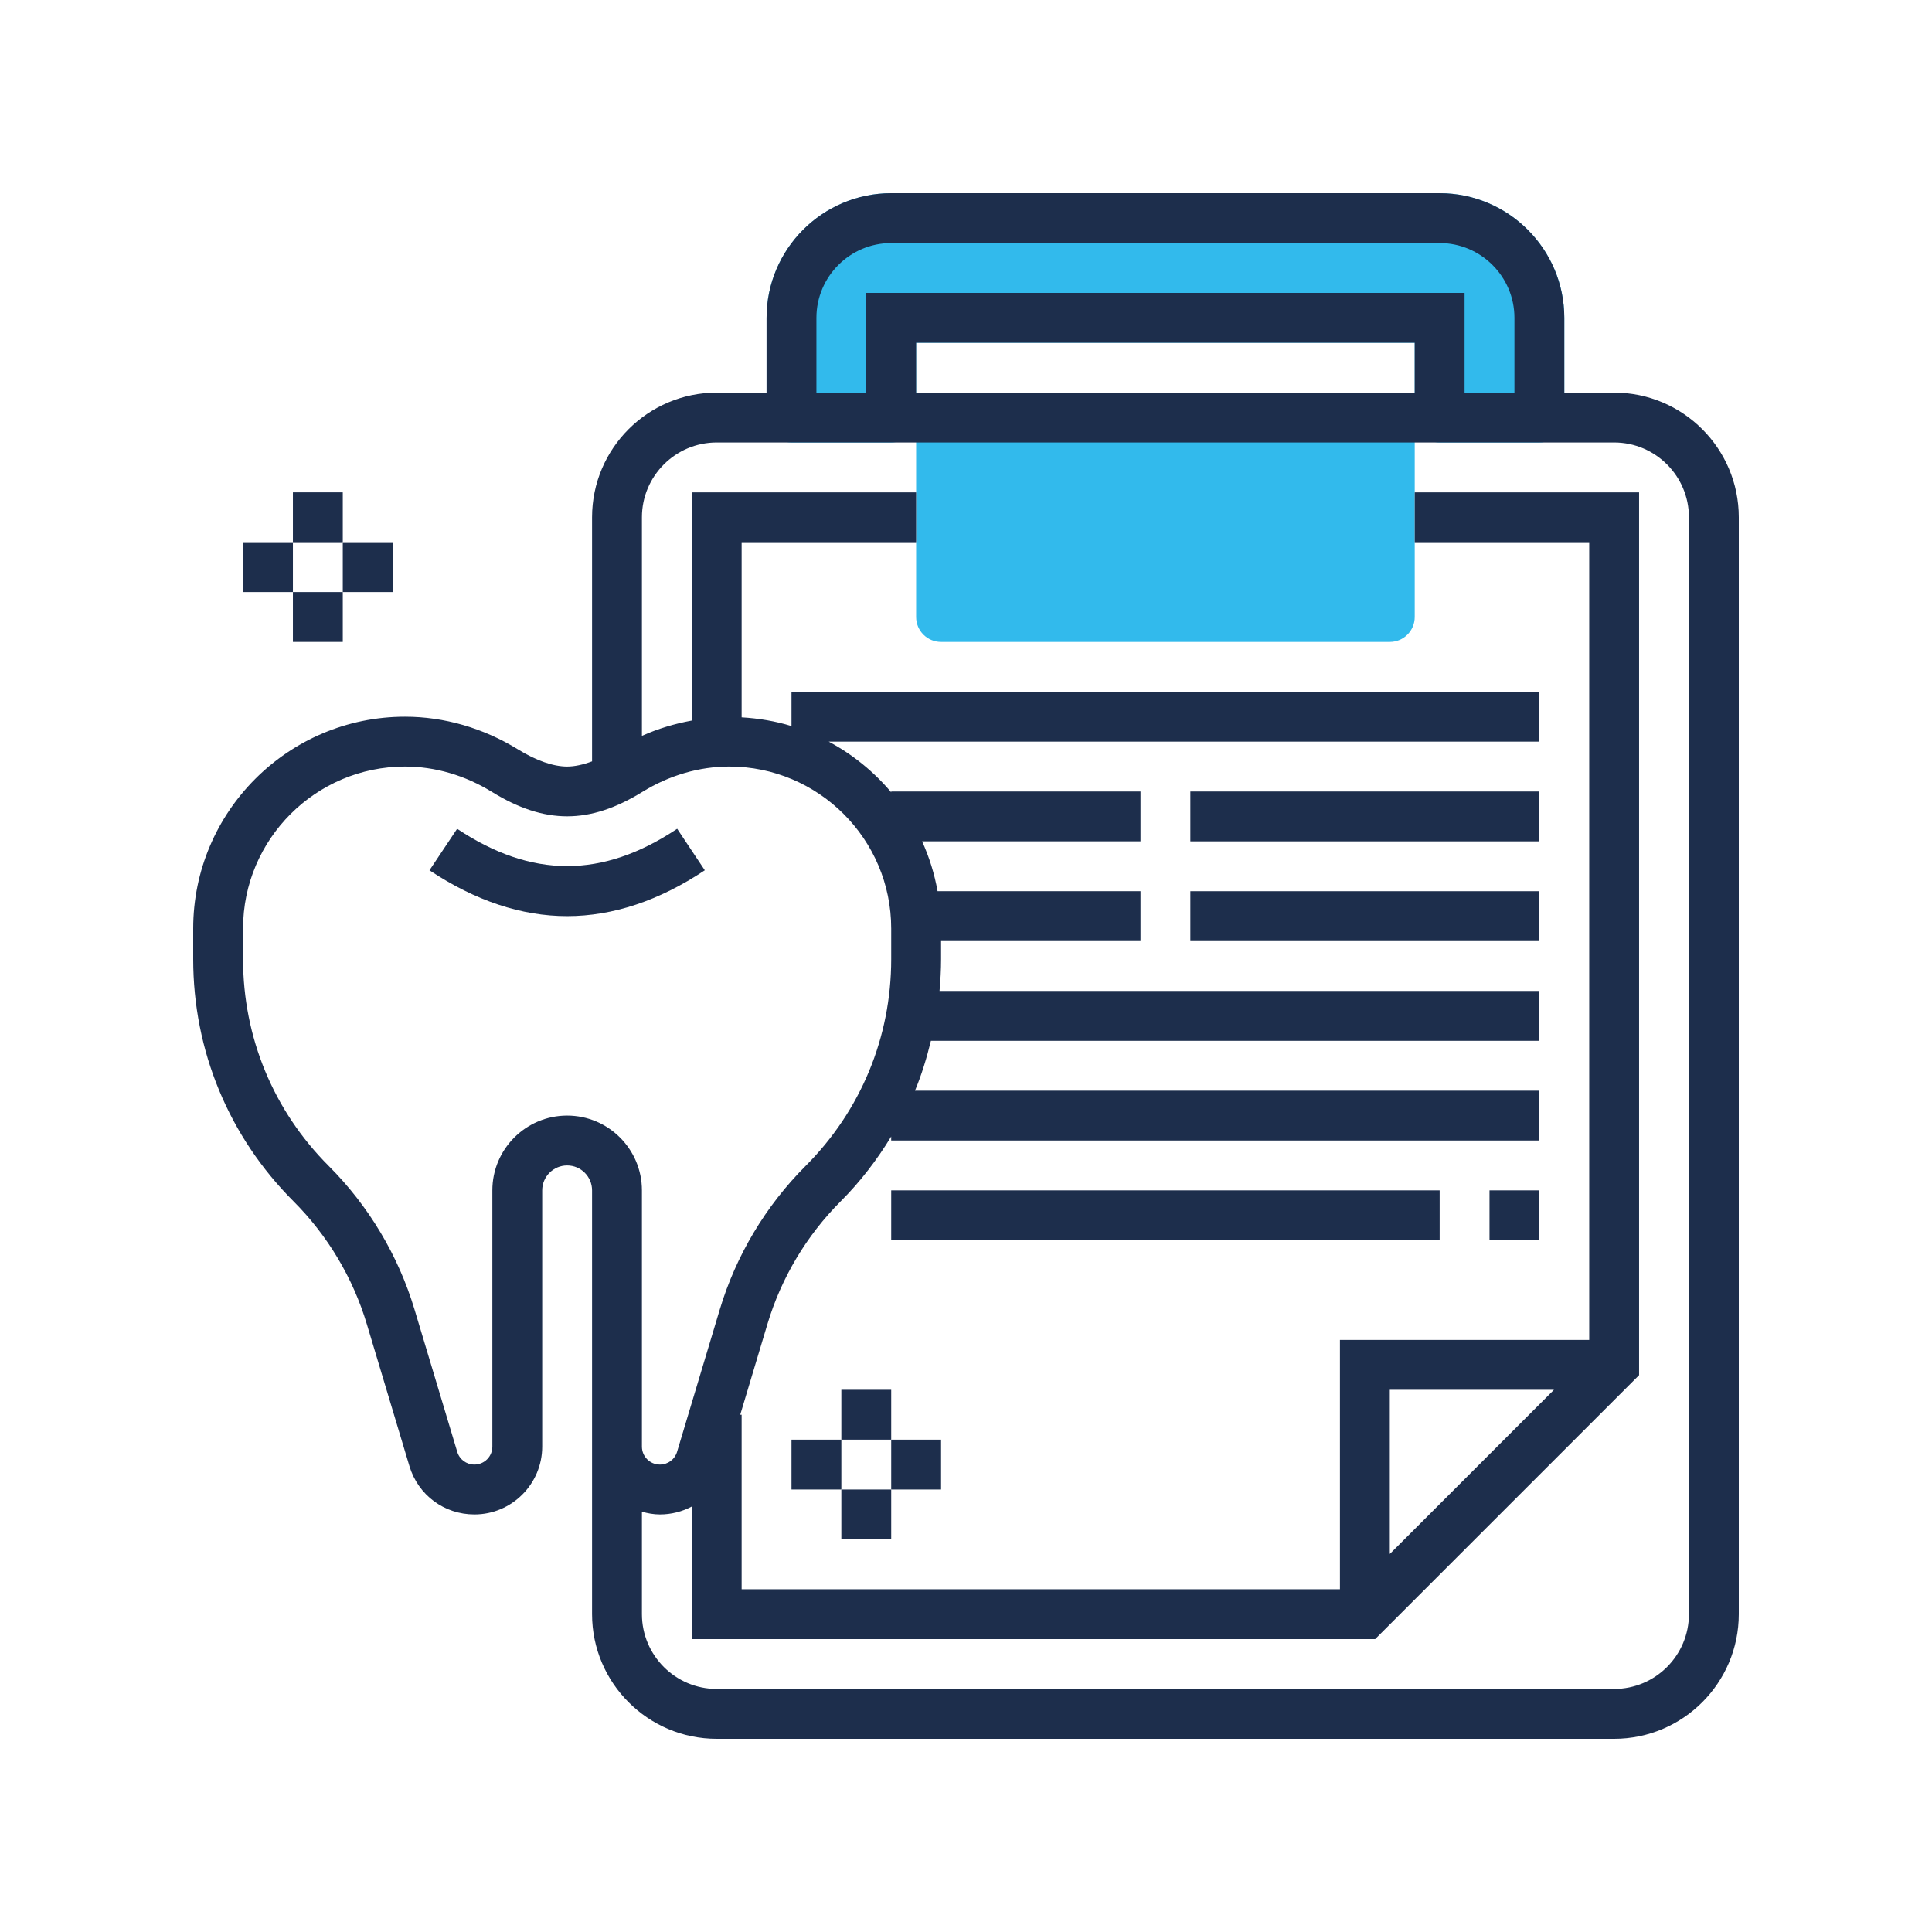 <svg width="100" height="100" viewBox="0 0 100 100" fill="none" xmlns="http://www.w3.org/2000/svg">
<path d="M79.677 22.903H74.516C73.803 22.903 73.226 22.326 73.226 21.613V17.742H47.419V21.613C47.419 22.326 46.843 22.903 46.129 22.903H40.968C40.254 22.903 39.678 22.326 39.678 21.613V16.452C39.678 12.894 42.572 10 46.129 10H74.516C78.074 10 80.968 12.894 80.968 16.452V21.613C80.968 22.326 80.391 22.903 79.677 22.903Z" fill="#32BAEC"/>
<path d="M71.936 33.226H48.71C47.996 33.226 47.419 32.649 47.419 31.936V21.613C47.419 20.899 47.996 20.323 48.71 20.323H71.936C72.649 20.323 73.226 20.899 73.226 21.613V31.936C73.226 32.649 72.649 33.226 71.936 33.226Z" fill="#32BAEC"/>
<path d="M46.129 71.936H43.548V74.516H46.129V71.936Z" fill="#1D2E4C"/>
<path d="M43.548 74.516H40.968V77.097H43.548V74.516Z" fill="#1D2E4C"/>
<path d="M46.129 77.097H43.548V79.677H46.129V77.097Z" fill="#1D2E4C"/>
<path d="M48.71 74.516H46.129V77.097H48.71V74.516Z" fill="#1D2E4C"/>
<path d="M83.548 20.323H80.968V16.452C80.968 12.894 78.073 10 74.516 10H46.129C42.572 10 39.677 12.894 39.677 16.452V20.323H37.097C33.539 20.323 30.645 23.217 30.645 26.774V39.408C30.179 39.581 29.743 39.677 29.355 39.677C28.635 39.677 27.756 39.37 26.813 38.79C25.014 37.683 22.992 37.097 20.964 37.097C14.919 37.097 10 42.016 10 48.061V49.647C10 54.379 11.844 58.831 15.191 62.178C16.957 63.944 18.27 66.142 18.986 68.534L21.192 75.886C21.641 77.382 22.992 78.387 24.555 78.387C26.49 78.387 28.064 76.813 28.064 74.877V61.613C28.064 60.902 28.644 60.323 29.355 60.323C30.066 60.323 30.645 60.902 30.645 61.613V74.516V74.877V83.548C30.645 87.106 33.539 90 37.097 90H83.548C87.106 90 90 87.106 90 83.548V26.774C90 23.217 87.106 20.323 83.548 20.323ZM42.258 16.452C42.258 14.317 43.995 12.581 46.129 12.581H74.516C76.65 12.581 78.387 14.317 78.387 16.452V20.323H75.806V15.161H44.839V20.323H42.258V16.452ZM73.226 20.323H47.419V17.742H73.226V20.323ZM29.355 57.742C27.221 57.742 25.484 59.479 25.484 61.613V74.877C25.484 75.39 25.067 75.806 24.555 75.806C24.142 75.806 23.783 75.541 23.666 75.143L21.459 67.791C20.619 64.992 19.084 62.419 17.017 60.352C14.156 57.493 12.581 53.689 12.581 49.645V48.059C12.581 43.439 16.342 39.677 20.964 39.677C22.515 39.677 24.068 40.13 25.461 40.988C28.199 42.675 30.512 42.675 33.25 40.988C34.641 40.13 36.196 39.677 37.746 39.677C42.368 39.677 46.129 43.439 46.129 48.061V49.647C46.129 53.69 44.553 57.494 41.694 60.353C39.627 62.421 38.092 64.992 37.252 67.792L35.045 75.146C34.926 75.541 34.569 75.806 34.155 75.806C33.643 75.806 33.226 75.39 33.226 74.877V74.516V61.613C33.226 59.479 31.489 57.742 29.355 57.742ZM87.419 83.548C87.419 85.683 85.683 87.419 83.548 87.419H37.097C34.963 87.419 33.226 85.683 33.226 83.548V78.246C33.524 78.329 33.831 78.387 34.155 78.387C34.748 78.387 35.311 78.24 35.806 77.978V84.839H71.179L84.839 71.179V25.484H73.226V28.064H82.258V69.355H69.355V82.258H38.387V73.226H38.315L39.723 68.532C40.44 66.139 41.752 63.942 43.517 62.177C44.537 61.157 45.397 60.027 46.128 58.827V59.032H79.676V56.452H47.36C47.707 55.618 47.969 54.752 48.184 53.871H79.677V51.29H48.63C48.679 50.746 48.71 50.199 48.71 49.645V48.71H59.032V46.129H48.529C48.368 45.226 48.097 44.361 47.728 43.548H59.032V40.968H46.129V41.009C45.231 39.943 44.134 39.049 42.895 38.387H79.677V35.806H40.968V37.582C40.146 37.329 39.279 37.182 38.387 37.13V28.064H47.419V25.484H35.806V37.297C34.926 37.459 34.058 37.714 33.226 38.089V26.774C33.226 24.64 34.963 22.903 37.097 22.903H83.548C85.683 22.903 87.419 24.64 87.419 26.774V83.548ZM71.936 80.433V71.936H80.433L71.936 80.433Z" fill="#1D2E4C"/>
<path d="M17.742 25.484H15.161V28.064H17.742V25.484Z" fill="#1D2E4C"/>
<path d="M15.161 28.064H12.581V30.645H15.161V28.064Z" fill="#1D2E4C"/>
<path d="M17.742 30.645H15.161V33.226H17.742V30.645Z" fill="#1D2E4C"/>
<path d="M20.323 28.064H17.742V30.645H20.323V28.064Z" fill="#1D2E4C"/>
<path d="M74.516 61.613H46.129V64.193H74.516V61.613Z" fill="#1D2E4C"/>
<path d="M79.677 40.968H61.613V43.548H79.677V40.968Z" fill="#1D2E4C"/>
<path d="M79.677 46.129H61.613V48.71H79.677V46.129Z" fill="#1D2E4C"/>
<path d="M35.05 42.898C31.187 45.473 27.523 45.472 23.661 42.899L22.23 45.046C24.592 46.62 26.99 47.419 29.355 47.419C31.721 47.419 34.119 46.62 36.481 45.045L35.05 42.898Z" fill="#1D2E4C"/>
<path d="M79.677 61.613H77.097V64.193H79.677V61.613Z" fill="#1D2E4C"/>
</svg>
